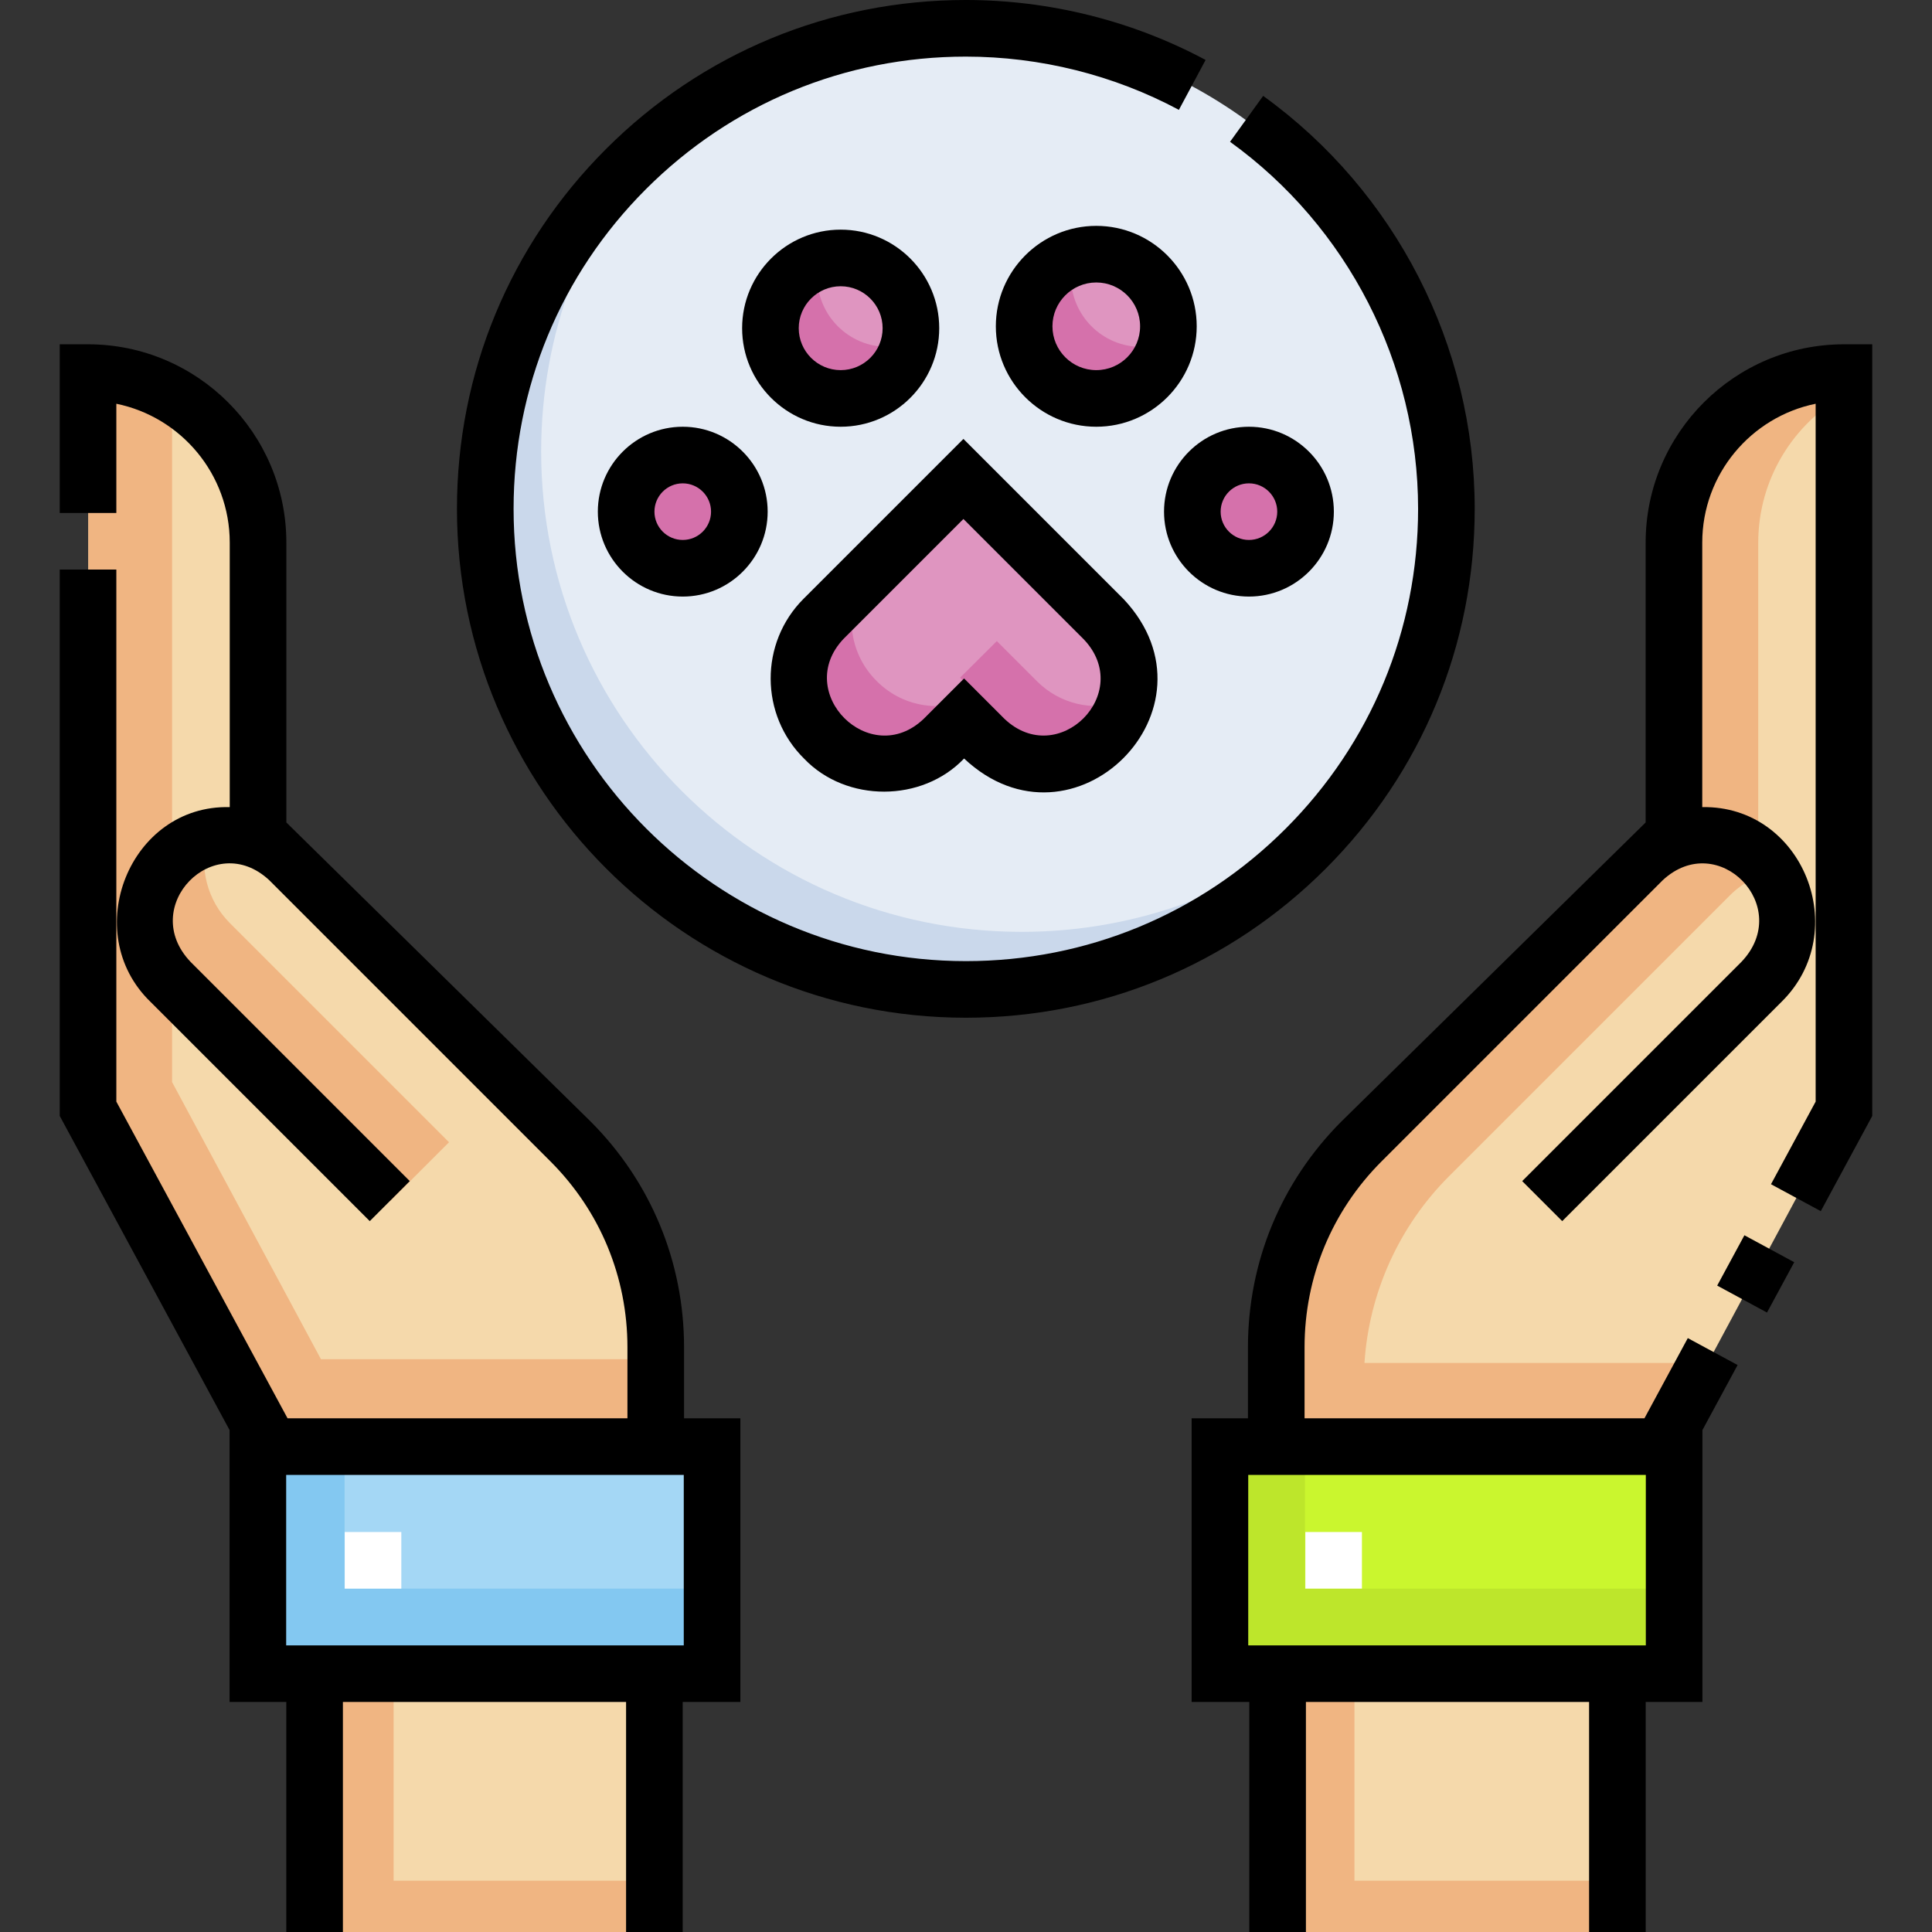 <?xml version="1.0" encoding="UTF-8"?>
<svg xmlns="http://www.w3.org/2000/svg" id="Capa_1" height="512" viewBox="0 0 512 512" width="512">
  <rect x="0" y="0" width="512" height="512" fill="#333333" stroke="none"/>
  <g>
    <g>
      <g>
        <g>
          <path d="m443.99 143.856v78.905l-.019.028c-3.022 1.088-5.864 2.82-8.285 5.242l-74.476 74.476c-14.469 14.469-22.598 34.094-22.598 54.556v33.937l10.329-10.649h93.344l46.753-87.03v-194.512c-24.88 0-45.048 20.168-45.048 45.047z" fill="#f5d9ab"></path>
        </g>
        <g>
          <path d="m338.974 443.553h90.032v68.447h-90.032z" fill="#f5d9ab" transform="matrix(-1 0 0 -1 767.979 955.553)"></path>
        </g>
        <g>
          <path d="m358.945 498.404v-54.851h-20.872v68.447h90.032v-13.596z" fill="#f0b582"></path>
        </g>
        <g>
          <path d="m443.99 143.856v78.905h.064c-3.053 1.086-5.925 2.826-8.369 5.27l-74.476 74.476c-14.469 14.469-22.598 34.094-22.598 54.556v33.937l10.329-10.649h93.344l10.285-19.146h-90.975c1.225-18.61 9.142-36.218 22.41-49.487l74.477-74.476c3.285-3.285 7.335-5.33 11.576-6.161-.59-.85-1.222-1.68-1.948-2.458-2.562-2.751-5.643-4.689-8.935-5.861h6.777v-78.905c0-16.903 9.315-31.623 23.086-39.329v-5.719c-24.879 0-45.047 20.168-45.047 45.047z" fill="#f0b582"></path>
        </g>
        <g>
          <path d="m322.914 383.387h120.35v60.166h-120.35z" fill="#caf62e"></path>
        </g>
        <g>
          <path d="m345.83 421v-37.613h-22.916v60.166h120.349v-22.553z" fill="#bde62b"></path>
        </g>
        <g>
          <path d="m173.835 360.204c0-20.462-8.129-43.227-22.598-57.696-3.712-2.562-79.338-82.376-82.762-79.718l-.019-.028v-78.905c0-24.879-20.169-45.048-45.048-45.048v194.511l46.753 87.03h103.673v-20.146z" fill="#f5d9ab"></path>
        </g>
        <g>
          <path d="m83.44 443.553h90.032v68.447h-90.032z" fill="#f5d9ab"></path>
        </g>
        <g>
          <path d="m104.313 498.404v-54.851h-20.873v68.447h90.032v-13.596z" fill="#f0b582"></path>
        </g>
        <g>
          <path d="m173.472 360.204h-88.417l-39.451-73.437v-182.105c-6.553-3.719-14.123-5.853-22.196-5.853v194.511l46.753 87.03h103.673z" fill="#f0b582"></path>
        </g>
        <g>
          <path d="m118.994 302.708-58.073-58.073c-6.011-6.012-8.136-14.653-6.073-22.367-3.884 1.067-7.544 3.168-10.511 6.354-8.324 8.938-7.684 23.008.952 31.645l58.073 58.073z" fill="#f0b582"></path>
        </g>
        <g>
          <path d="m68.408 383.387h120.35v60.166h-120.35z" fill="#a4d7f5"></path>
        </g>
        <g>
          <path d="m91.324 421v-37.613h-22.916v60.166h120.35v-22.553z" fill="#83c8f1"></path>
        </g>
        <g>
          <circle cx="255.446" cy="134.913" fill="#e5ecf5" r="127.334"></circle>
        </g>
        <g>
          <path d="m270.745 246.949c-70.325 0-127.334-57.01-127.334-127.335 0-31.268 11.277-59.897 29.976-82.06-27.684 23.358-45.274 58.301-45.274 97.358 0 70.325 57.01 127.334 127.334 127.334 39.057 0 74-17.59 97.358-45.274-22.163 18.7-50.793 29.977-82.06 29.977z" fill="#cad8eb"></path>
        </g>
        <g>
          <circle cx="289.452" cy="86.277" fill="#df95c0" r="19.112"></circle>
        </g>
        <g>
          <circle cx="221.728" cy="86.777" fill="#df95c0" r="18.612"></circle>
        </g>
        <g>
          <path d="m235.195 91.922c-10.279 0-18.612-8.333-18.612-18.612 0-1.576.217-3.097.586-4.559-8.071 2.036-14.053 9.323-14.053 18.026 0 10.279 8.333 18.612 18.612 18.612 8.703 0 15.99-5.982 18.026-14.053-1.462.368-2.983.586-4.559.586z" fill="#d571ab"></path>
        </g>
        <g>
          <path d="m302.419 91.922c-10.279 0-18.612-8.333-18.612-18.612 0-1.576.217-3.097.586-4.559-8.071 2.036-14.053 9.323-14.053 18.026 0 10.279 8.333 18.612 18.612 18.612 8.703 0 15.99-5.982 18.026-14.053-1.462.368-2.983.586-4.559.586z" fill="#d571ab"></path>
        </g>
        <g>
          <circle cx="179.881" cy="135.389" fill="#d571ab" r="15"></circle>
        </g>
        <g>
          <circle cx="329.904" cy="135.389" fill="#d571ab" r="15"></circle>
        </g>
        <g>
          <path d="m217.214 195.406.177.177c8.739 8.739 22.908 8.739 31.647 0l5.39-5.39 5.39 5.39c8.739 8.739 22.908 8.739 31.647 0 8.739-8.739 8.739-22.908 0-31.647l-37.213-37.213-37.037 37.037c-8.74 8.738-8.74 22.907-.001 31.646z" fill="#df95c0"></path>
        </g>
        <g>
          <path d="m274.837 180.562-10.665-10.665-9.738 9.69 4.619 4.747c-8.507 4.702-19.426 3.445-26.643-3.772l-.177-.177c-8.739-8.739-8.739-22.908 0-31.647l-15.02 15.02c-8.739 8.739-8.739 22.908 0 31.647l.177.177c8.739 8.739 22.908 8.739 31.647 0l5.39-5.39 5.39 5.39c8.739 8.739 22.908 8.739 31.647 0 2.718-2.718 4.589-5.962 5.616-9.404-7.624 2.275-16.222.405-22.243-5.616z" fill="#d571ab"></path>
        </g>
        <g>
          <path d="m91.355 406h15v15h-15z" fill="#fff"></path>
        </g>
        <g>
          <path d="m345.926 406h15v15h-15z" fill="#fff"></path>
        </g>
      </g>
    </g>
    <g>
      <path d="m181.282 357.04c0-22.616-8.807-43.878-24.798-59.868l-80.596-79.211v-74.161c0-28.979-23.576-52.556-52.556-52.556h-7.502v44.698h15.002v-28.944c17.125 3.486 30.052 18.663 30.052 36.802v70.098c-26.514-.683-40.031 33.207-20.974 51.634l58.082 58.082 10.608-10.609-58.082-58.082c-14.008-14.645 6.211-35.358 20.869-21.631l74.487 74.488c13.158 13.157 20.404 30.651 20.404 49.259v18.826h-90.073l-45.373-83.925v-140.995h-15.002v144.792l45.007 83.248v72.059h15.035v60.956h15.002v-60.957h75.043v60.957h15.002v-60.957h15.288v-75.177h-14.926v-18.826zm-.077 79.001h-105.366v-45.173h105.366z"></path>
      <path d="m457.411 330.137h15.156v15.003h-15.156z" transform="matrix(.476 -.88 .88 .476 -53.175 586.074)"></path>
      <path d="m488.669 91.244c-28.979 0-52.556 23.577-52.556 52.556v74.164l-80.595 79.207c-15.992 15.991-24.799 37.252-24.799 59.868v18.826h-14.926v75.177h15.288v60.958h15.002v-60.957h75.043v60.957h15.002v-60.957h15.035v-72.058l9.32-17.238-13.197-7.134-11.49 21.253h-90.074v-18.826c0-18.609 7.246-36.103 20.404-49.259l74.486-74.488c14.697-13.706 34.865 6.988 20.869 21.631l-58.082 58.082 10.609 10.609 58.082-58.082c19.017-18.696 5.698-52.101-20.975-51.641v-70.092c0-18.139 12.928-33.316 30.052-36.802v184.942l-11.835 21.891 13.197 7.134 13.64-25.229v-204.492zm-52.508 344.797h-105.366v-45.173h105.366z"></path>
      <path d="m390.813 134.861c-.002-43.222-20.96-84.14-56.063-109.453l-8.775 12.168c31.204 22.502 49.834 58.87 49.836 97.285.002 32.015-12.464 62.111-35.099 84.747-22.634 22.634-52.729 35.099-84.74 35.099-.002 0-.004 0-.006 0-66.087-.003-119.856-53.771-119.859-119.858-.001-32.014 12.464-62.111 35.1-84.747s52.733-35.101 84.746-35.1c19.696.001 39.222 4.881 56.469 14.111l7.079-13.227c-19.417-10.392-41.392-15.885-63.548-15.886-.002 0-.004 0-.006 0-36.019 0-69.882 14.026-95.35 39.494-25.47 25.47-39.496 59.334-39.494 95.355.003 74.359 60.502 134.858 134.86 134.86h.008c36.017-.001 69.881-14.027 95.348-39.493 25.47-25.469 39.496-59.333 39.494-95.355z"></path>
      <path d="m317.14 86.474c0-14.676-11.94-26.616-26.616-26.616s-26.616 11.94-26.616 26.616 11.94 26.616 26.616 26.616c14.675 0 26.616-11.94 26.616-26.616zm-26.617 11.614c-6.404 0-11.614-5.21-11.614-11.614s5.21-11.614 11.614-11.614 11.614 5.21 11.614 11.614-5.209 11.614-11.614 11.614z"></path>
      <path d="m222.788 113.09c14.4 0 26.116-11.716 26.116-26.116s-11.716-26.116-26.116-26.116-26.116 11.716-26.116 26.116 11.716 26.116 26.116 26.116zm0-37.23c6.128 0 11.114 4.986 11.114 11.114s-4.986 11.114-11.114 11.114-11.114-4.986-11.114-11.114c.001-6.128 4.987-11.114 11.114-11.114z"></path>
      <path d="m158.432 135.594c0 12.408 10.095 22.503 22.503 22.503s22.503-10.095 22.503-22.503-10.095-22.503-22.503-22.503-22.503 10.095-22.503 22.503zm30.004 0c0 4.136-3.365 7.501-7.501 7.501s-7.501-3.365-7.501-7.501 3.365-7.501 7.501-7.501c4.137 0 7.501 3.365 7.501 7.501z"></path>
      <path d="m330.982 158.097c12.408 0 22.503-10.095 22.503-22.503s-10.095-22.503-22.503-22.503-22.503 10.095-22.503 22.503 10.095 22.503 22.503 22.503zm0-30.004c4.136 0 7.501 3.365 7.501 7.501s-3.365 7.501-7.501 7.501-7.501-3.365-7.501-7.501 3.364-7.501 7.501-7.501z"></path>
      <path d="m213.147 201.1c11.153 11.628 31.241 11.585 42.346-.086 28.936 27.155 69.397-13.225 42.347-42.174l-42.524-42.522-42.346 42.345c-11.719 11.707-11.637 30.828.177 42.437zm10.431-31.828 31.738-31.738 31.915 31.915c13.512 14.242-6.811 34.551-21.044 21.044 0 0-10.694-10.695-10.694-10.695l-10.695 10.694c-14.217 13.574-34.78-6.972-21.22-21.22z"></path>
    </g>
  </g>
</svg>
